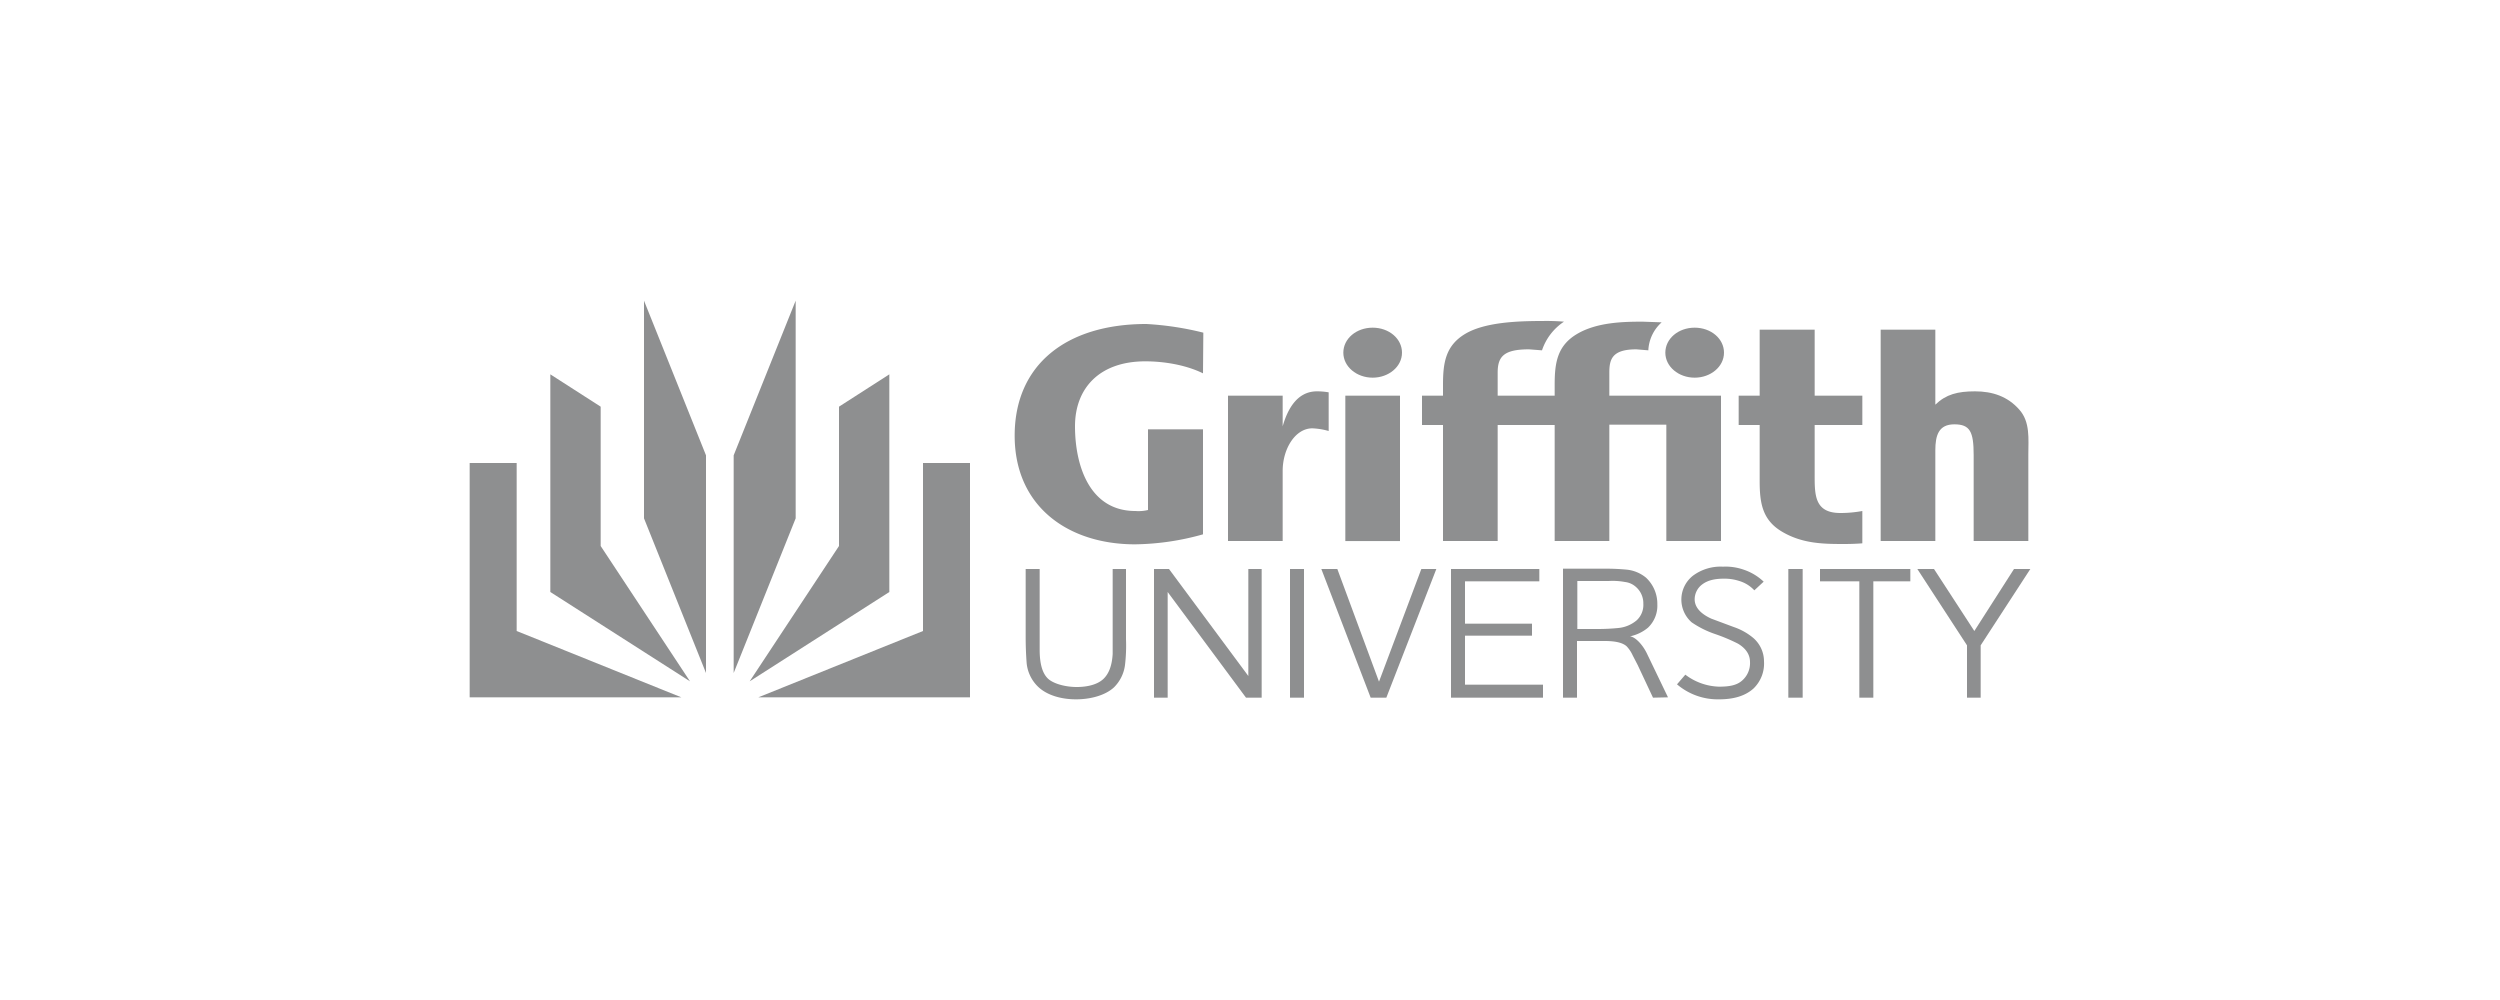 <svg xmlns="http://www.w3.org/2000/svg" viewBox="0 0 750 300"><polygon points="220.1 201.9 238.7 155.5 238.7 90.2 220.1 136.6 220.1 201.9" style="fill:#8e8f90"/><polygon points="266.8 112.3 266.8 177.6 224.9 204.4 251.7 163.8 251.7 122 266.8 112.3" style="fill:#8e8f90"/><polygon points="227.5 209.2 276.9 189.3 276.9 138.9 291 138.9 291 209.2 227.5 209.2" style="fill:#8e8f90"/><polygon points="211.8 201.9 193.2 155.5 193.2 90.2 211.8 136.6 211.8 201.9" style="fill:#8e8f90"/><polygon points="165.1 112.3 165.1 177.6 207 204.4 180.2 163.8 180.2 122 165.1 112.3" style="fill:#8e8f90"/><polygon points="204.4 209.2 155 189.3 155 138.9 140.9 138.9 140.9 209.2 204.4 209.2" style="fill:#8e8f90"/><path d="M499.6,105.8c0,4.2,4,7.5,8.8,7.5s8.8-3.3,8.8-7.5-3.9-7.5-8.8-7.5S499.6,101.6,499.6,105.8Z" style="fill:#8e8f90"/><path d="M462.6,105.1l-3.9-.3c-7.6,0-9.4,2.2-9.4,7v6.9h17.1v-3.3c0-6.6.8-11.7,6.7-15.2s13.7-3.7,19.7-3.7l5.7.2a12,12,0,0,0-4,8.4l-3.6-.3c-7.3,0-8.1,3-8.1,7v6.9h33.5v43.6H499.9V127.4H482.8v34.9H466.4V127.5H449.3v34.8H432.9V127.5h-6.3v-8.8h6.3v-3.3c0-6.6.8-11.7,6.6-15.2s15.5-3.9,23.2-3.9a64.3,64.3,0,0,1,6.5.2A16.6,16.6,0,0,0,462.6,105.1Z" style="fill:#8e8f90"/><path d="M395.1,117.4c-6.1,0-8.9,5.6-10.3,10.5v-9.2H368.4v43.6h16.4v-21c0-6.7,3.8-12.8,8.9-12.8a20.9,20.9,0,0,1,4.9.8V117.7A20.7,20.7,0,0,0,395.1,117.4Z" style="fill:#8e8f90"/><rect x="403.6" y="118.7" width="16.4" height="43.62" style="fill:#8e8f90"/><path d="M403,105.8c0,4.2,4,7.5,8.8,7.5s8.8-3.3,8.8-7.5-3.9-7.5-8.8-7.5S403,101.6,403,105.8Z" style="fill:#8e8f90"/><path d="M558.7,153.3a36,36,0,0,1-6.6.6c-7.8,0-7.7-5.5-7.7-11.6V127.5h14.3v-8.8H544.4V98.9H527.9v19.8h-6.3v8.8h6.3v16.8c0,6.6.8,11.7,6.7,15.2s12,3.7,18.1,3.7c1.3,0,3.4,0,6-.2Z" style="fill:#8e8f90"/><path d="M605.8,122.9c-3.5-4-8.1-5.5-13.3-5.5s-8.7.9-11.9,4V98.9H564.2v63.4h16.4V135.1c0-4.5,1-7.8,5.7-7.8s5.8,2.2,5.8,9.2v25.8h16.4v-26C608.5,131.7,609.1,126.6,605.8,122.9Z" style="fill:#8e8f90"/><path d="M360.9,112c-5.3-2.6-11.9-3.6-17.3-3.6-13.7,0-21.1,8-21.1,19.5s4.2,25.4,18.1,25.4a12,12,0,0,0,3.8-.3V128.8h16.5v31.5a78,78,0,0,1-20.4,3c-20,0-36.1-11.3-36.1-32.6s15.5-33.5,39.5-33.5A90.7,90.7,0,0,1,361,99.8Z" style="fill:#8e8f90"/><path d="M493,181.1a6.3,6.3,0,0,1-2,5,10,10,0,0,1-5.5,2.3c-2,.2-4.1.3-6.1.3h-6.2V174.3h9.4a20.2,20.2,0,0,1,4.9.3,5.9,5.9,0,0,1,3.3,1.5A6.5,6.5,0,0,1,493,181.1Zm7.4,28.1L494,195.9c-1.3-2.6-3.4-4.8-5-5a12.3,12.3,0,0,0,5.4-2.6,9.1,9.1,0,0,0,2.8-7,10.7,10.7,0,0,0-3.4-8,10.8,10.8,0,0,0-5.7-2.4c-2.1-.2-4.2-.3-6.4-.3H468.9v38.7h4.2v-17h8.3c3.2,0,5.4.5,6.6,1.6a9.8,9.8,0,0,1,1.8,2.7l1.5,2.9,4.6,9.8Z" style="fill:#8e8f90"/><path d="M334.2,206.2c-2.6,2.4-7,3.6-11.4,3.6s-8.7-1.2-11.4-3.8a11.4,11.4,0,0,1-3.4-7c-.2-2.6-.3-5.3-.3-8V170.7h4.2v24.2c0,4.2.8,7,2.4,8.6s5.3,2.6,8.7,2.6,6.3-.8,8-2.4,2.6-4.1,2.8-7.5V170.7h4v21.1a49.6,49.6,0,0,1-.3,7.7A11.5,11.5,0,0,1,334.2,206.2Z" style="fill:#8e8f90"/><path d="M373.8,209.3l-23.5-31.7v31.7h-4.1V170.7h4.5l23.8,32.1V170.7h4v38.6Z" style="fill:#8e8f90"/><path d="M387,209.3V170.7h4.2v38.6Z" style="fill:#8e8f90"/><path d="M415.9,209.3h-4.7l-14.8-38.6h4.8l12.5,33.8,12.7-33.8h4.5Z" style="fill:#8e8f90"/><path d="M435.3,209.3V170.7h26.5v3.7H439.5v12.7h20.1v3.6H439.5v14.7h23.4v3.9Z" style="fill:#8e8f90"/><path d="M526.3,177.1a10.1,10.1,0,0,0-4.5-2.8,14.3,14.3,0,0,0-4.6-.7c-2.8,0-4.9.5-6.5,1.7a5.6,5.6,0,0,0-2.3,4.5c0,2.3,1.7,4.3,5,5.8l6.7,2.5a18.2,18.2,0,0,1,5.9,3.3,9.3,9.3,0,0,1,3.2,7,10.4,10.4,0,0,1-3.2,8.2c-2.5,2.2-5.9,3.2-10.3,3.2a18.8,18.8,0,0,1-12.6-4.5l2.5-2.9a17.5,17.5,0,0,0,10.1,3.6c3.1,0,5.3-.4,6.9-1.8a6.9,6.9,0,0,0,2.4-5.6c0-2.1-1.1-4-3.6-5.5a52.8,52.8,0,0,0-6.9-2.9,28.7,28.7,0,0,1-7-3.5,9.1,9.1,0,0,1,.4-14,13.9,13.9,0,0,1,9-2.7,16.4,16.4,0,0,1,6.2.9,16.1,16.1,0,0,1,6,3.6Z" style="fill:#8e8f90"/><path d="M536.5,209.3V170.7h4.3v38.6Z" style="fill:#8e8f90"/><path d="M562,174.4v34.9h-4.2V174.4H546v-3.7h27.1v3.7Z" style="fill:#8e8f90"/><path d="M594.2,193.6v15.7h-4.1V193.6l-14.9-22.9h5l12.1,18.6,11.9-18.6h4.9Z" style="fill:#8e8f90"/></svg>